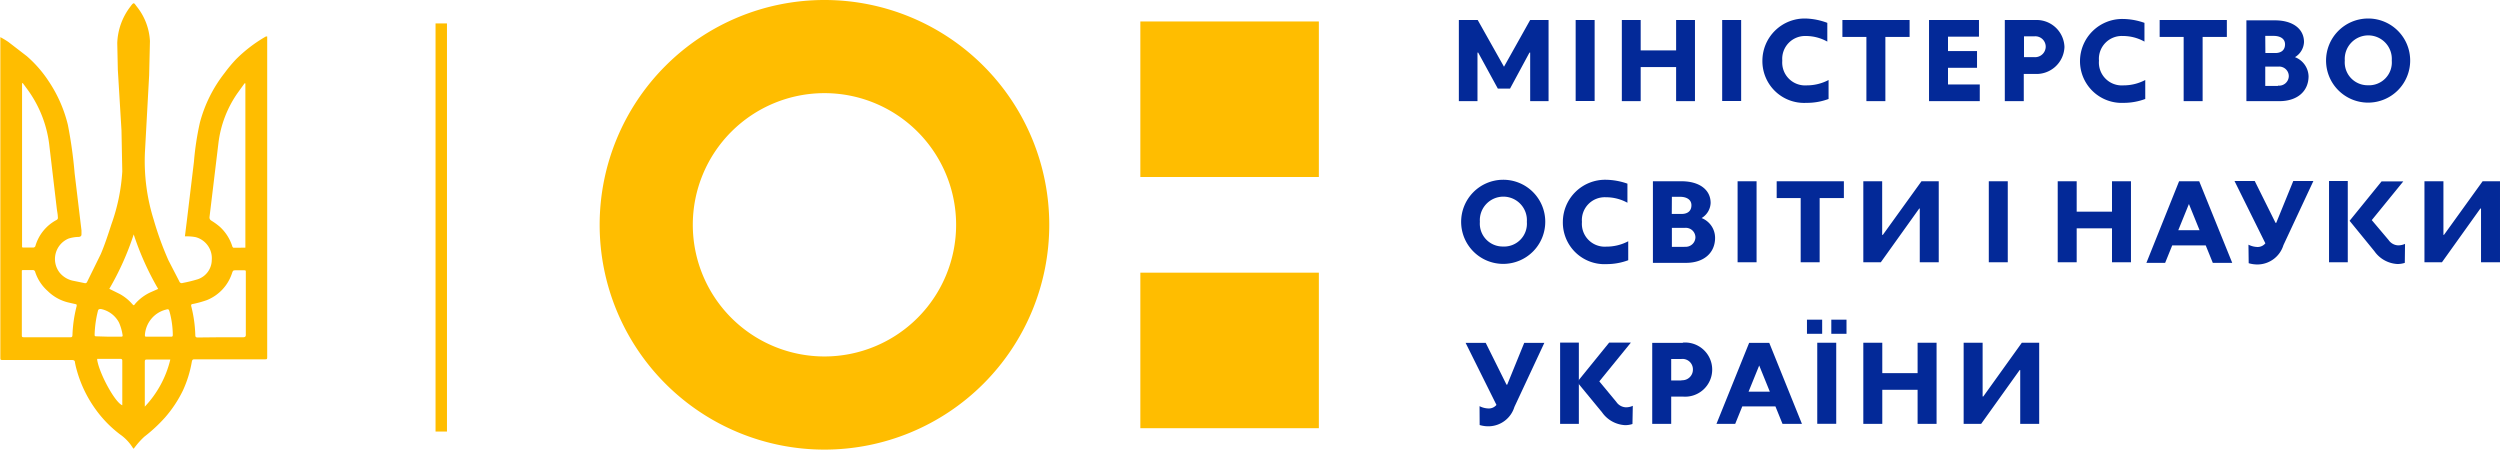 <svg xmlns="http://www.w3.org/2000/svg" xmlns:v="https://vecta.io/nano" viewBox="0 0 218.75 39.35"><path d="M72.14 0a19.67 19.67 0 1 0 19.67 19.67A19.67 19.67 0 0 0 72.14 0zm0 31.19a11.52 11.52 0 1 1 11.52-11.52 11.52 11.52 0 0 1-11.52 11.52zm27.64-7.33h15.62v13.61H99.78zm0-21.98h15.62v13.61H99.78z" fill="#ffbd00"/><g fill="#032998"><path d="M210.42 23a2 2 0 0 1-.66.1 2.63 2.63 0 0 1-2-1.12l-2.17-2.66 2.8-3.45h1.9l-2.76 3.39L209 21a1.07 1.07 0 0 0 .84.47 1.5 1.5 0 0 0 .6-.13zm-6.63-7.16h1.64v7.11h-1.64zm-7.05 5.57a1.87 1.87 0 0 0 .76.2.87.87 0 0 0 .72-.32l-2.7-5.45h1.77l1.82 3.66h.06l1.49-3.66h1.76l-2.62 5.61a2.39 2.39 0 0 1-2.2 1.69 2.67 2.67 0 0 1-.84-.11zm-4.31-5.55h-1.76L187.81 23h1.64l.62-1.53H193l.62 1.53h1.7zm-1.83 4.28l.93-2.29.93 2.29zm-20.96-4.28h-1.51l-3.38 4.69h-.06v-4.69h-1.65v7.09h1.53l3.36-4.7h.05v4.7h1.66v-7.09zm37.53-14.24a3.68 3.68 0 1 0 3.72 3.68 3.67 3.67 0 0 0-3.72-3.68zm0 5.84a2 2 0 0 1-2-2.16 2.06 2.06 0 1 1 4.11 0 2 2 0 0 1-2.11 2.16zM200.81 5a1.62 1.62 0 0 0 .79-1.32c0-1.17-1-1.9-2.54-1.9h-2.5v7.07h2.89C201 8.85 202 8 202 6.66A1.86 1.86 0 0 0 200.81 5zm-2.6-1.86h.73c.57 0 1 .24 1 .74s-.33.76-.86.76h-.86zm1.11 4.38h-1.11V5.83h1.13a.84.84 0 0 1 .93.83.85.85 0 0 1-.95.83zm-30.53-5.77h4.37v1.46h-2.71v1.26h2.54v1.46h-2.54v1.46h2.78v1.46h-4.44v-7.1zm-7.58 0h5.88v1.48h-2.12v5.62h-1.66V3.23h-2.1V1.75zm-14.55 4.12h-3.1v2.98h-1.65v-7.1h1.65v2.66h3.1V1.75h1.65v7.1h-1.65V5.87zm-8.79-4.12h1.66v7.09h-1.66zm-3.98 7.1V4.6h-.06l-1.7 3.15h-1.07l-1.72-3.15h-.06v4.25h-1.63v-7.1h1.65l2.3 4.09 2.29-4.09h1.61v7.1h-1.61zm16.8-7.1h1.66v7.09h-1.66zm27.43 0h-2.7v7.1h1.66V6.47h1a2.45 2.45 0 0 0 2.56-2.36 2.44 2.44 0 0 0-2.52-2.36zM178 5h-.9V3.18h.9a.91.91 0 0 1 1 .93.93.93 0 0 1-1 .89zm10.97-3.25h5.88v1.48h-2.12v5.62h-1.66V3.23h-2.1V1.75zm-57.48 13.98a3.68 3.68 0 1 0 3.72 3.67 3.67 3.67 0 0 0-3.72-3.67zm0 5.84a2 2 0 0 1-2-2.16 2.06 2.06 0 1 1 4.11 0 2 2 0 0 1-2.11 2.16zm17.4-2.49a1.61 1.61 0 0 0 .79-1.32c0-1.17-1-1.9-2.55-1.9h-2.5V23h2.89c1.59 0 2.55-.89 2.55-2.19a1.86 1.86 0 0 0-1.18-1.73zm-2.6-1.86h.71c.57 0 1 .24 1 .74s-.33.76-.86.76h-.86zm1.12 4.38h-1.12v-1.66h1.13a.84.84 0 0 1 .93.83.85.85 0 0 1-.95.82zm37.39-1.62h-3.09v2.97h-1.66v-7.09h1.66v2.66h3.09v-2.66h1.66v7.09h-1.66v-2.97zm-32.76-4.12h1.66v7.09h-1.66zm3.42 0h5.88v1.47h-2.12v5.62h-1.66v-5.62h-2.1v-1.47zm-12.99 5.25a4.06 4.06 0 0 1-1.92.47 2 2 0 0 1-2.13-2.16 2 2 0 0 1 2.09-2.16 3.88 3.88 0 0 1 1.89.48v-1.67a5.89 5.89 0 0 0-1.86-.34 3.7 3.7 0 0 0-3.79 3.69 3.64 3.64 0 0 0 3.83 3.69 5.4 5.4 0 0 0 1.89-.34zm31.55-5.25h1.66v7.09h-1.66zm44.73 0h-1.52l-3.38 4.69h-.05v-4.69h-1.66v7.09h1.53l3.36-4.7h.06v4.7h1.66v-7.09zM160 7a4.08 4.08 0 0 1-1.92.47 2 2 0 0 1-2.13-2.16A2 2 0 0 1 158 3.15a3.86 3.86 0 0 1 1.89.49V2a5.82 5.82 0 0 0-1.89-.38 3.7 3.7 0 0 0-3.79 3.69A3.65 3.65 0 0 0 158.06 9a5.41 5.41 0 0 0 1.94-.34zm27.71 0a4.07 4.07 0 0 1-1.92.47 2 2 0 0 1-2.13-2.16 2 2 0 0 1 2.09-2.16 3.86 3.86 0 0 1 1.89.49V2a5.84 5.84 0 0 0-1.86-.34A3.7 3.7 0 0 0 182 5.31 3.65 3.65 0 0 0 185.82 9a5.4 5.4 0 0 0 1.89-.34zm-44.87 30.1a2 2 0 0 1-.66.1 2.63 2.63 0 0 1-2-1.12L138 33.43l2.8-3.45h1.9l-2.76 3.39 1.49 1.8a1.06 1.06 0 0 0 .84.47 1.47 1.47 0 0 0 .6-.13z"/><path d="M136.51 29.98h1.64v7.11h-1.64zm-7.05 5.56a1.86 1.86 0 0 0 .76.2.87.87 0 0 0 .72-.31l-2.7-5.43H130l1.82 3.66h.06l1.49-3.66h1.76l-2.62 5.61a2.39 2.39 0 0 1-2.2 1.69 2.65 2.65 0 0 1-.84-.11zM154.81 30h-1.76l-2.86 7.09h1.64l.62-1.53h2.9l.62 1.53h1.7zM153 34.27l.93-2.29.93 2.29zm14.79-.16h-3.09v2.98h-1.66v-7.1h1.66v2.66h3.09v-2.66h1.66v7.1h-1.66v-2.98zm-8.78-4.12h1.66v7.09h-1.66zm19.42 0h-1.52l-3.37 4.7h-.06v-4.7h-1.66v7.1h1.53l3.37-4.71h.05v4.71h1.66v-7.1zm-31.16.01h-2.7v7.09h1.66V34.7h1a2.37 2.37 0 1 0 0-4.72zm-.14 3.29h-.9v-1.88h.9a.91.91 0 0 1 1 .93.93.93 0 0 1-1 .93zm10.98-5.32h1.33v1.24h-1.33zm2.13 0h1.33v1.24h-1.33z"/></g><g fill="#ffbd00"><path d="M11.7 39.27l-.09-.1A4 4 0 0 0 10.49 38a10.21 10.21 0 0 1-2.1-2.15 10.75 10.75 0 0 1-1.67-3.45 6.67 6.67 0 0 1-.16-.68c0-.16-.09-.22-.27-.22h-6c-.26 0-.26 0-.26-.25v-28a7.62 7.62 0 0 1 .7.42l1.61 1.24a10.5 10.5 0 0 1 1.9 2.17 11.88 11.88 0 0 1 1.7 3.85 39.6 39.6 0 0 1 .59 4.23l.6 5v.31c0 .1 0 .23-.23.26a3.17 3.17 0 0 0-.89.14 1.94 1.94 0 0 0-.78 3 2.06 2.06 0 0 0 1.24.71l.92.19a.18.18 0 0 0 .23-.1l1.2-2.44c.35-.83.64-1.71.92-2.58A16.63 16.63 0 0 0 10.7 15l-.07-3.59-.32-5.31-.05-2.33A5.54 5.54 0 0 1 11.4.59c.33-.45.31-.35.58 0a5.25 5.25 0 0 1 1.14 3l-.07 3-.37 6.77a17.15 17.15 0 0 0 .77 5.87 27.4 27.4 0 0 0 1.29 3.55l.95 1.84a.22.22 0 0 0 .29.14 12.51 12.51 0 0 0 1.34-.33 1.8 1.8 0 0 0 1.21-1.68 1.91 1.91 0 0 0-1.41-2 4.13 4.13 0 0 0-.73-.07h-.21l.18-1.45.61-5.08a24.86 24.86 0 0 1 .52-3.42 12 12 0 0 1 2.16-4.34 12.59 12.59 0 0 1 1-1.2 12.38 12.38 0 0 1 2.62-2h.11v.22q0 11.81 0 23.62v4.15c0 .26 0 .26-.25.26h-6.06c-.18 0-.25 0-.29.24a10.12 10.12 0 0 1-.78 2.5 10.72 10.72 0 0 1-1.56 2.35 13.42 13.42 0 0 1-1.81 1.68 6.63 6.63 0 0 0-.76.83 1.94 1.94 0 0 0-.17.23zM2 7.28h-.07v.28q0 6.8 0 13.59v.37c0 .12 0 .14.14.14h.8a.21.21 0 0 0 .24-.18 3.77 3.77 0 0 1 1.85-2.24.21.21 0 0 0 .1-.24c0-.24-.06-.49-.09-.74l-.64-5.42a10.29 10.29 0 0 0-1.86-4.92L2 7.28zm19.47 14.39V7.29h-.07l-.64.89a9.68 9.68 0 0 0-1.64 4.28l-.79 6.55c0 .16.06.23.17.3a5.79 5.79 0 0 1 .72.52 3.9 3.9 0 0 1 1.11 1.74.18.18 0 0 0 .12.11zm-19.56 4.9v2.74c0 .15 0 .2.2.2h4c.16 0 .22 0 .23-.2a11.73 11.73 0 0 1 .37-2.54c0-.11 0-.15-.11-.16l-.65-.15a3.85 3.85 0 0 1-1.78-1 3.79 3.79 0 0 1-1.09-1.66.21.21 0 0 0-.24-.17h-.72c-.24 0-.21 0-.21.21v2.73zm17.35 2.94h2c.19 0 .26-.06.25-.25v-5.45c0-.13 0-.16-.16-.16h-.65c-.31 0-.31 0-.41.29a3.8 3.8 0 0 1-2.19 2.32 9 9 0 0 1-1.23.34c-.13 0-.17.09-.13.22a11.5 11.5 0 0 1 .35 2.51c0 .15.06.2.21.2zm-9.7-4.24l.91.45a4 4 0 0 1 1.08.86c.15.16.15.18.28 0a4 4 0 0 1 1.33-1l.68-.3a24.72 24.72 0 0 1-2.14-4.77 24.51 24.51 0 0 1-2.14 4.77zm5.34 6.19h-2c-.18 0-.23 0-.23.22v3.9a9.06 9.06 0 0 0 2.23-4.11zm-6.4 0c.17 1.19 1.56 3.76 2.2 4a.42.42 0 0 0 0-.07v-3.83c0-.14-.07-.16-.19-.16h-2zm1-2h1c.23 0 .26 0 .21-.24a4.1 4.1 0 0 0-.3-1 2.3 2.3 0 0 0-1.57-1.18c-.14 0-.23 0-.27.16a9.52 9.52 0 0 0-.29 2.06c0 .13 0 .17.17.17zm4.39 0h1.05c.12 0 .18 0 .18-.17a8 8 0 0 0-.28-2c-.07-.25-.1-.26-.35-.19a2.41 2.41 0 0 0-1.25.8 2.47 2.47 0 0 0-.56 1.4c0 .12 0 .17.16.16z" fill-rule="evenodd"/><path d="M38.11 2.05h1v35.71h-1z"/></g></svg>